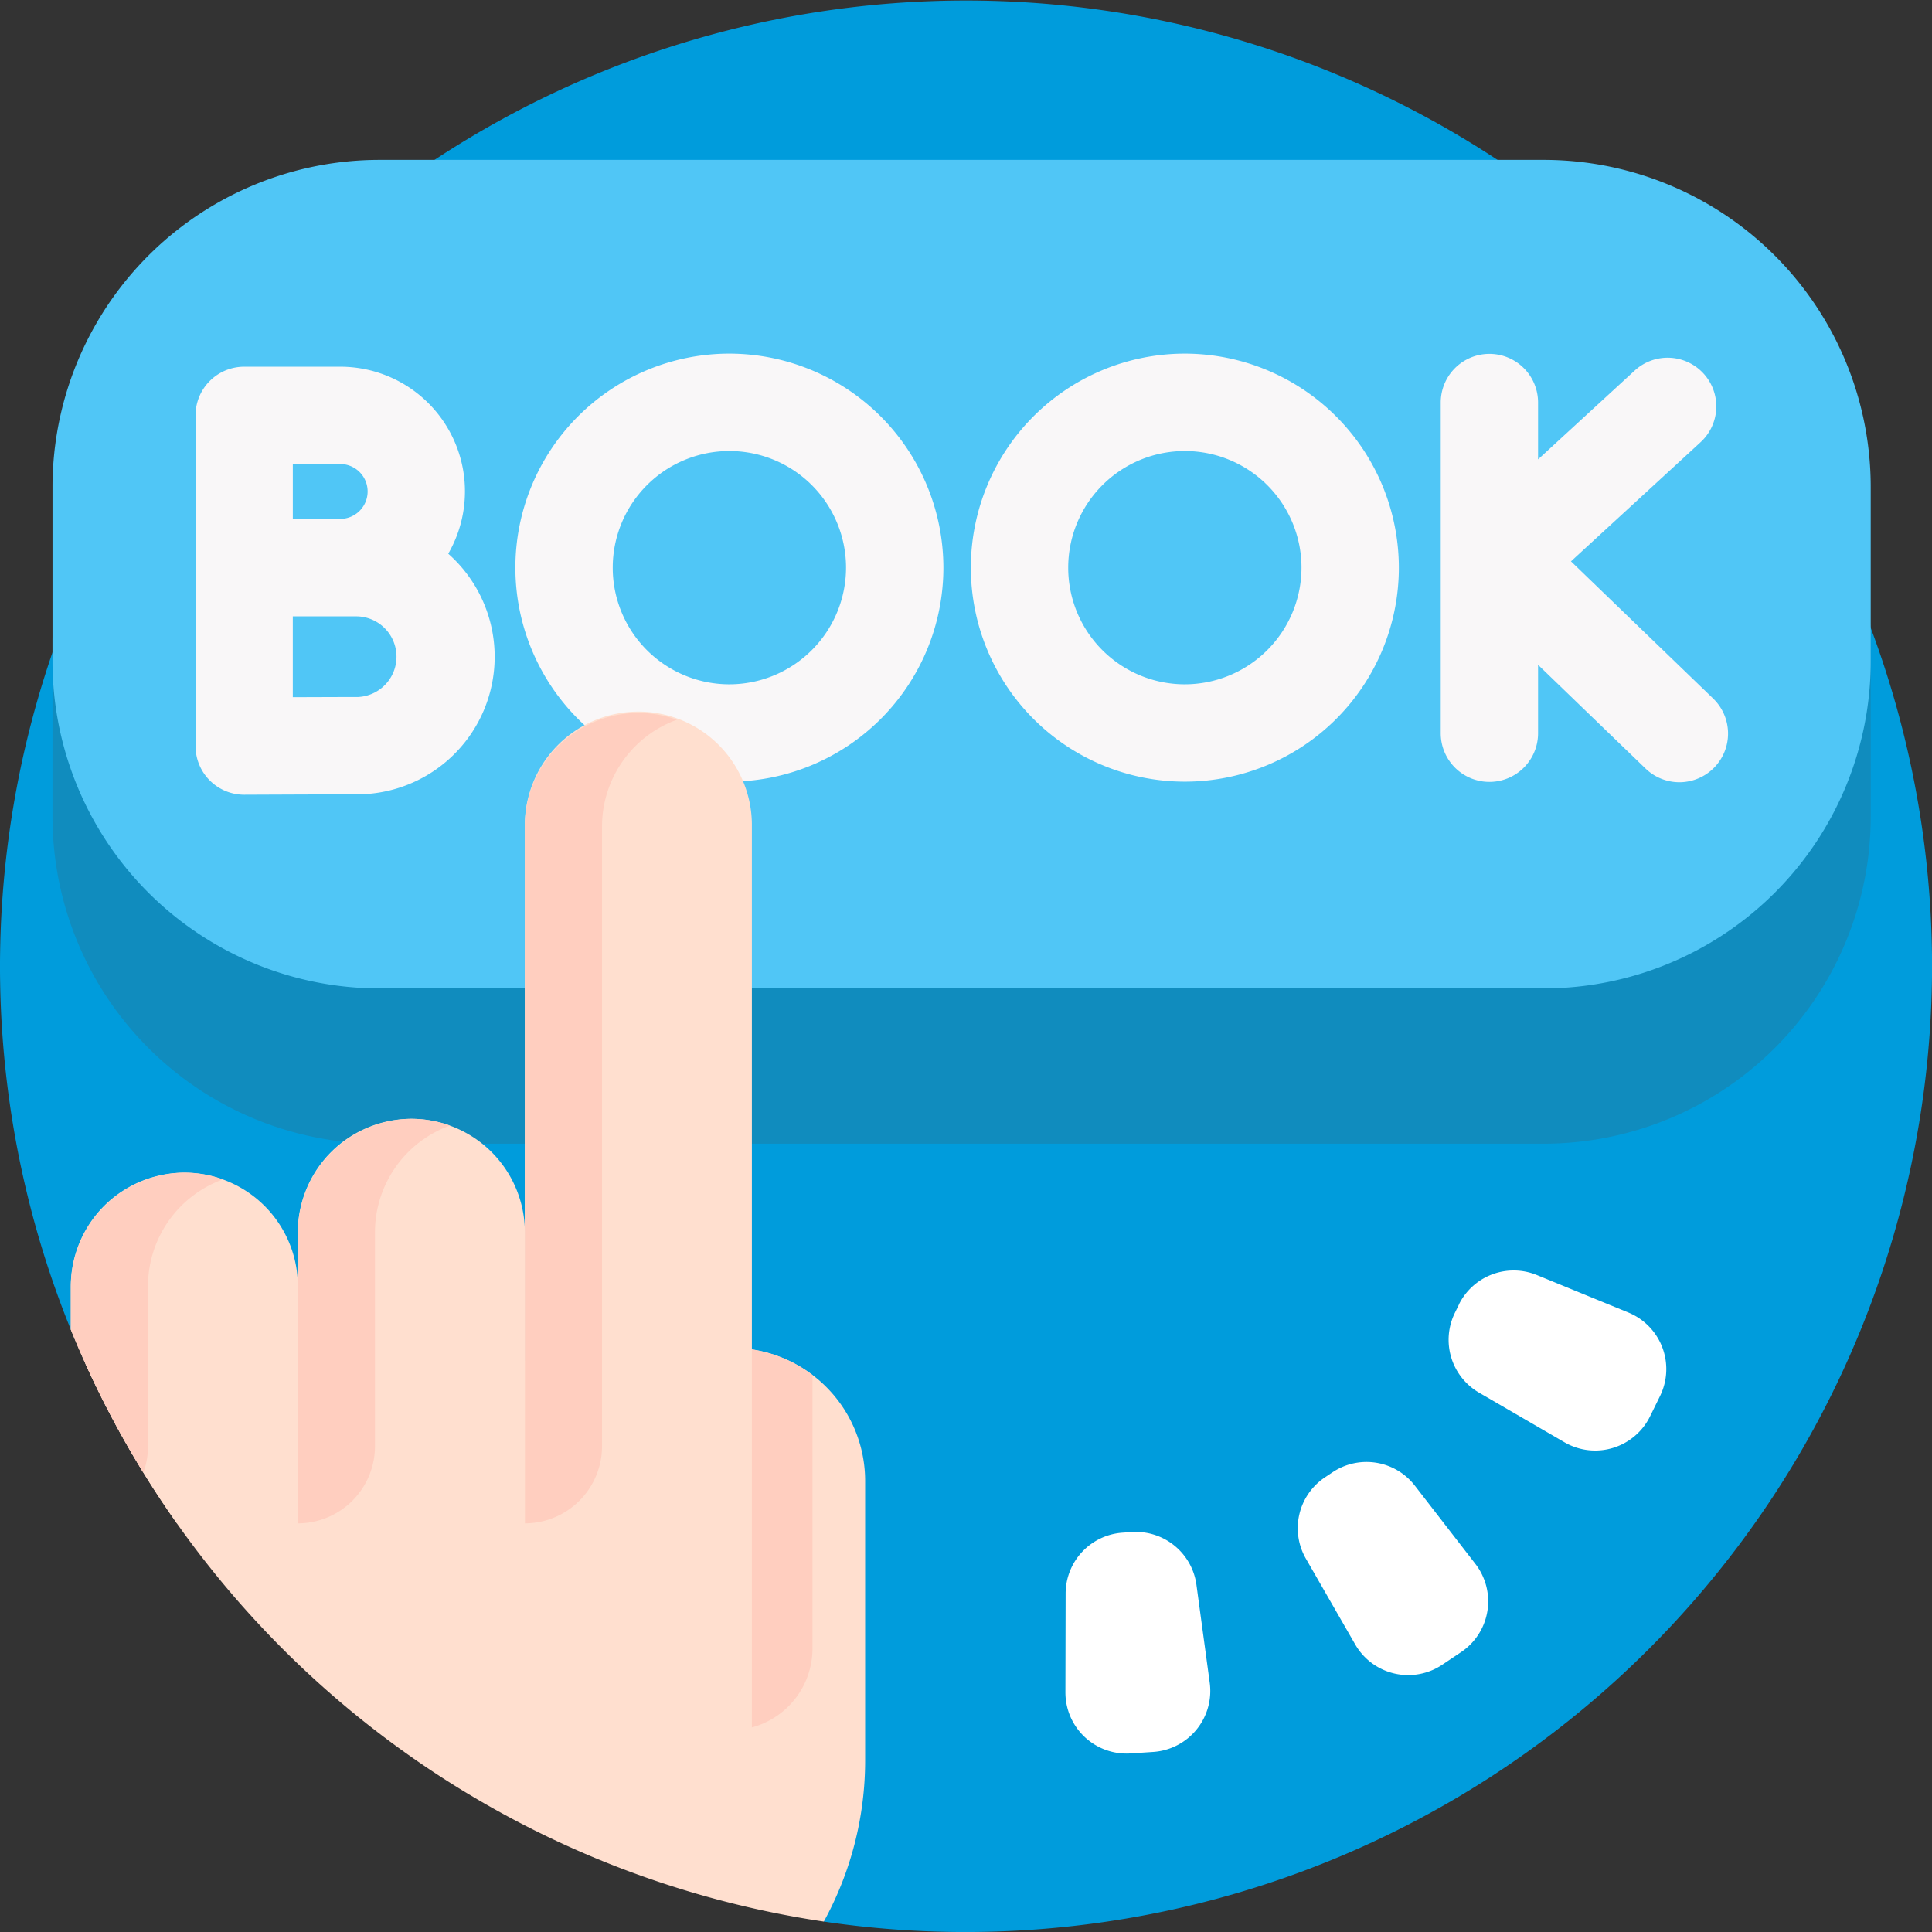 <svg xmlns="http://www.w3.org/2000/svg" width="117.596" height="117.596" viewBox="0 0 117.596 117.596"><rect x="0" y="0" width="117.596" height="117.596" fill="#333333" stroke="none"/><path d="M117.6,58.8a58.839,58.839,0,0,1-67.452,58.164C41.205,105.314,22.637,99,13.567,86.181c-.714-1.006.65,1.052,0,0-1.314-2.127,1.038,2.3,0,0-.308-.68-8.976-4.558-9.258-5.254A58.8,58.8,0,1,1,117.6,58.8Z" transform="translate(0)" fill="#009cdc"/><path d="M104.676,133.937H33.826a19.91,19.91,0,0,1-19.91-19.91V103.412A19.91,19.91,0,0,1,33.826,83.5h70.85a19.91,19.91,0,0,1,19.91,19.91v10.615A19.91,19.91,0,0,1,104.676,133.937Z" transform="translate(-10.72 -64.323)" fill="#108cbe"/><path d="M104.676,92.8H33.826a19.91,19.91,0,0,1-19.91-19.91V62.28a19.91,19.91,0,0,1,19.91-19.91h70.85a19.91,19.91,0,0,1,19.91,19.91V72.895A19.91,19.91,0,0,1,104.676,92.8Z" transform="translate(-10.72 -32.638)" fill="#50c6f6"/><g transform="translate(11.902 21.525)"><path d="M398.371,114.742l-8.634-8.33,7.867-7.232a2.962,2.962,0,1,0-4.009-4.361l-5.861,5.387v-3.46a2.962,2.962,0,1,0-5.924,0v20.128a2.962,2.962,0,1,0,5.924,0v-4.162l6.523,6.293a2.962,2.962,0,1,0,4.113-4.263Z" transform="translate(-306.018 -93.769)" fill="#f9f7f8"/><path d="M67.2,108.564a7.588,7.588,0,0,0-6.577-11.382H54.78a2.962,2.962,0,0,0-2.962,2.962v20.128a2.962,2.962,0,0,0,2.962,2.962h.013c.054,0,5.394-.024,6.855-.024A8.374,8.374,0,0,0,67.2,108.564Zm-6.577-5.458a1.669,1.669,0,0,1,0,3.339c-.44,0-1.264,0-2.157.006h-.727v-3.344Zm1.021,14.18c-.736,0-2.4.006-3.906.011v-4.92l.747,0h3.158a2.456,2.456,0,0,1,0,4.911Z" transform="translate(-51.818 -96.386)" fill="#f9f7f8"/><path d="M149.605,93.718a13.026,13.026,0,1,0,13.026,13.026A13.041,13.041,0,0,0,149.605,93.718Zm0,20.128a7.1,7.1,0,1,1,7.1-7.1A7.11,7.11,0,0,1,149.605,113.846Z" transform="translate(-117.111 -93.718)" fill="#f9f7f8"/><path d="M270.3,93.718a13.026,13.026,0,1,0,13.026,13.026A13.041,13.041,0,0,0,270.3,93.718Zm0,20.128a7.1,7.1,0,1,1,7.1-7.1A7.11,7.11,0,0,1,270.3,113.846Z" transform="translate(-210.083 -93.718)" fill="#f9f7f8"/></g><g transform="translate(4.309 43.397)"><path d="M70.076,365.329v16.987a20.367,20.367,0,0,1-2.515,9.835A58.857,58.857,0,0,1,22.61,358.179l36.012-.241,3.36-.7a8.09,8.09,0,0,1,8.094,8.089Z" transform="translate(-21.726 -318.586)" fill="#ffdfcf"/><path d="M187.653,358.877v16.638a4.98,4.98,0,0,1-4.981,4.981H179.4V357.931l3.36-.7A8.048,8.048,0,0,1,187.653,358.877Z" transform="translate(-142.507 -318.579)" fill="#ffcebf"/><path d="M139.089,253.6V195.856a6.91,6.91,0,1,1,13.819,0V253.6" transform="translate(-111.452 -188.946)" fill="#ffdfcf"/><path d="M148.346,189.358a6.917,6.917,0,0,0-4.561,6.5v37.715a4.7,4.7,0,0,1-4.7,4.7h0V195.858a6.913,6.913,0,0,1,9.259-6.5Z" transform="translate(-111.45 -188.948)" fill="#ffcebf"/><path d="M92.745,321.123V303.414a6.909,6.909,0,0,0-13.819,0v17.708" transform="translate(-65.107 -271.801)" fill="#ffdfcf"/><path d="M32.58,317.682v14.431H25.221q-1.071-1.509-2.044-3.089a58.4,58.4,0,0,1-3.532-6.64q-.462-1.02-.884-2.062v-2.639a6.91,6.91,0,1,1,13.82,0Z" transform="translate(-18.76 -282.79)" fill="#ffdfcf"/><g transform="translate(0 24.704)"><path d="M28.018,311.184a6.91,6.91,0,0,0-4.559,6.5v9.734a4.659,4.659,0,0,1-.283,1.608,58.405,58.405,0,0,1-3.532-6.64q-.462-1.02-.884-2.062v-2.5a7,7,0,0,1,6.739-7.051,6.882,6.882,0,0,1,2.52.409Z" transform="translate(-18.76 -307.496)" fill="#ffcebf"/><path d="M88.184,296.914a6.912,6.912,0,0,0-4.561,6.5v13.012a4.7,4.7,0,0,1-4.7,4.7V303.556a7,7,0,0,1,6.772-7.051A6.874,6.874,0,0,1,88.184,296.914Z" transform="translate(-65.108 -296.504)" fill="#ffcebf"/></g></g><g transform="translate(64.85 77.329)"><path d="M384.523,338.76l-.245.5a3.721,3.721,0,0,0,1.471,4.861l5.2,3.02a3.721,3.721,0,0,0,5.206-1.576l.608-1.237a3.721,3.721,0,0,0-1.928-5.086l-5.568-2.281a3.721,3.721,0,0,0-4.75,1.8Z" transform="translate(-360.572 -336.681)" fill="#fff"/><path d="M346.029,388.07l-.461.308a3.721,3.721,0,0,0-1.157,4.946l3,5.218a3.721,3.721,0,0,0,5.3,1.239l1.145-.767a3.721,3.721,0,0,0,.873-5.369l-3.682-4.76A3.721,3.721,0,0,0,346.029,388.07Z" transform="translate(-329.775 -375.782)" fill="#fff"/><path d="M286.389,405.983l-.554.037a3.721,3.721,0,0,0-3.475,3.7l-.013,6.017a3.721,3.721,0,0,0,3.968,3.721l1.375-.091a3.721,3.721,0,0,0,3.441-4.213l-.809-5.963A3.721,3.721,0,0,0,286.389,405.983Z" transform="translate(-282.348 -390.06)" fill="#fff"/></g></svg>